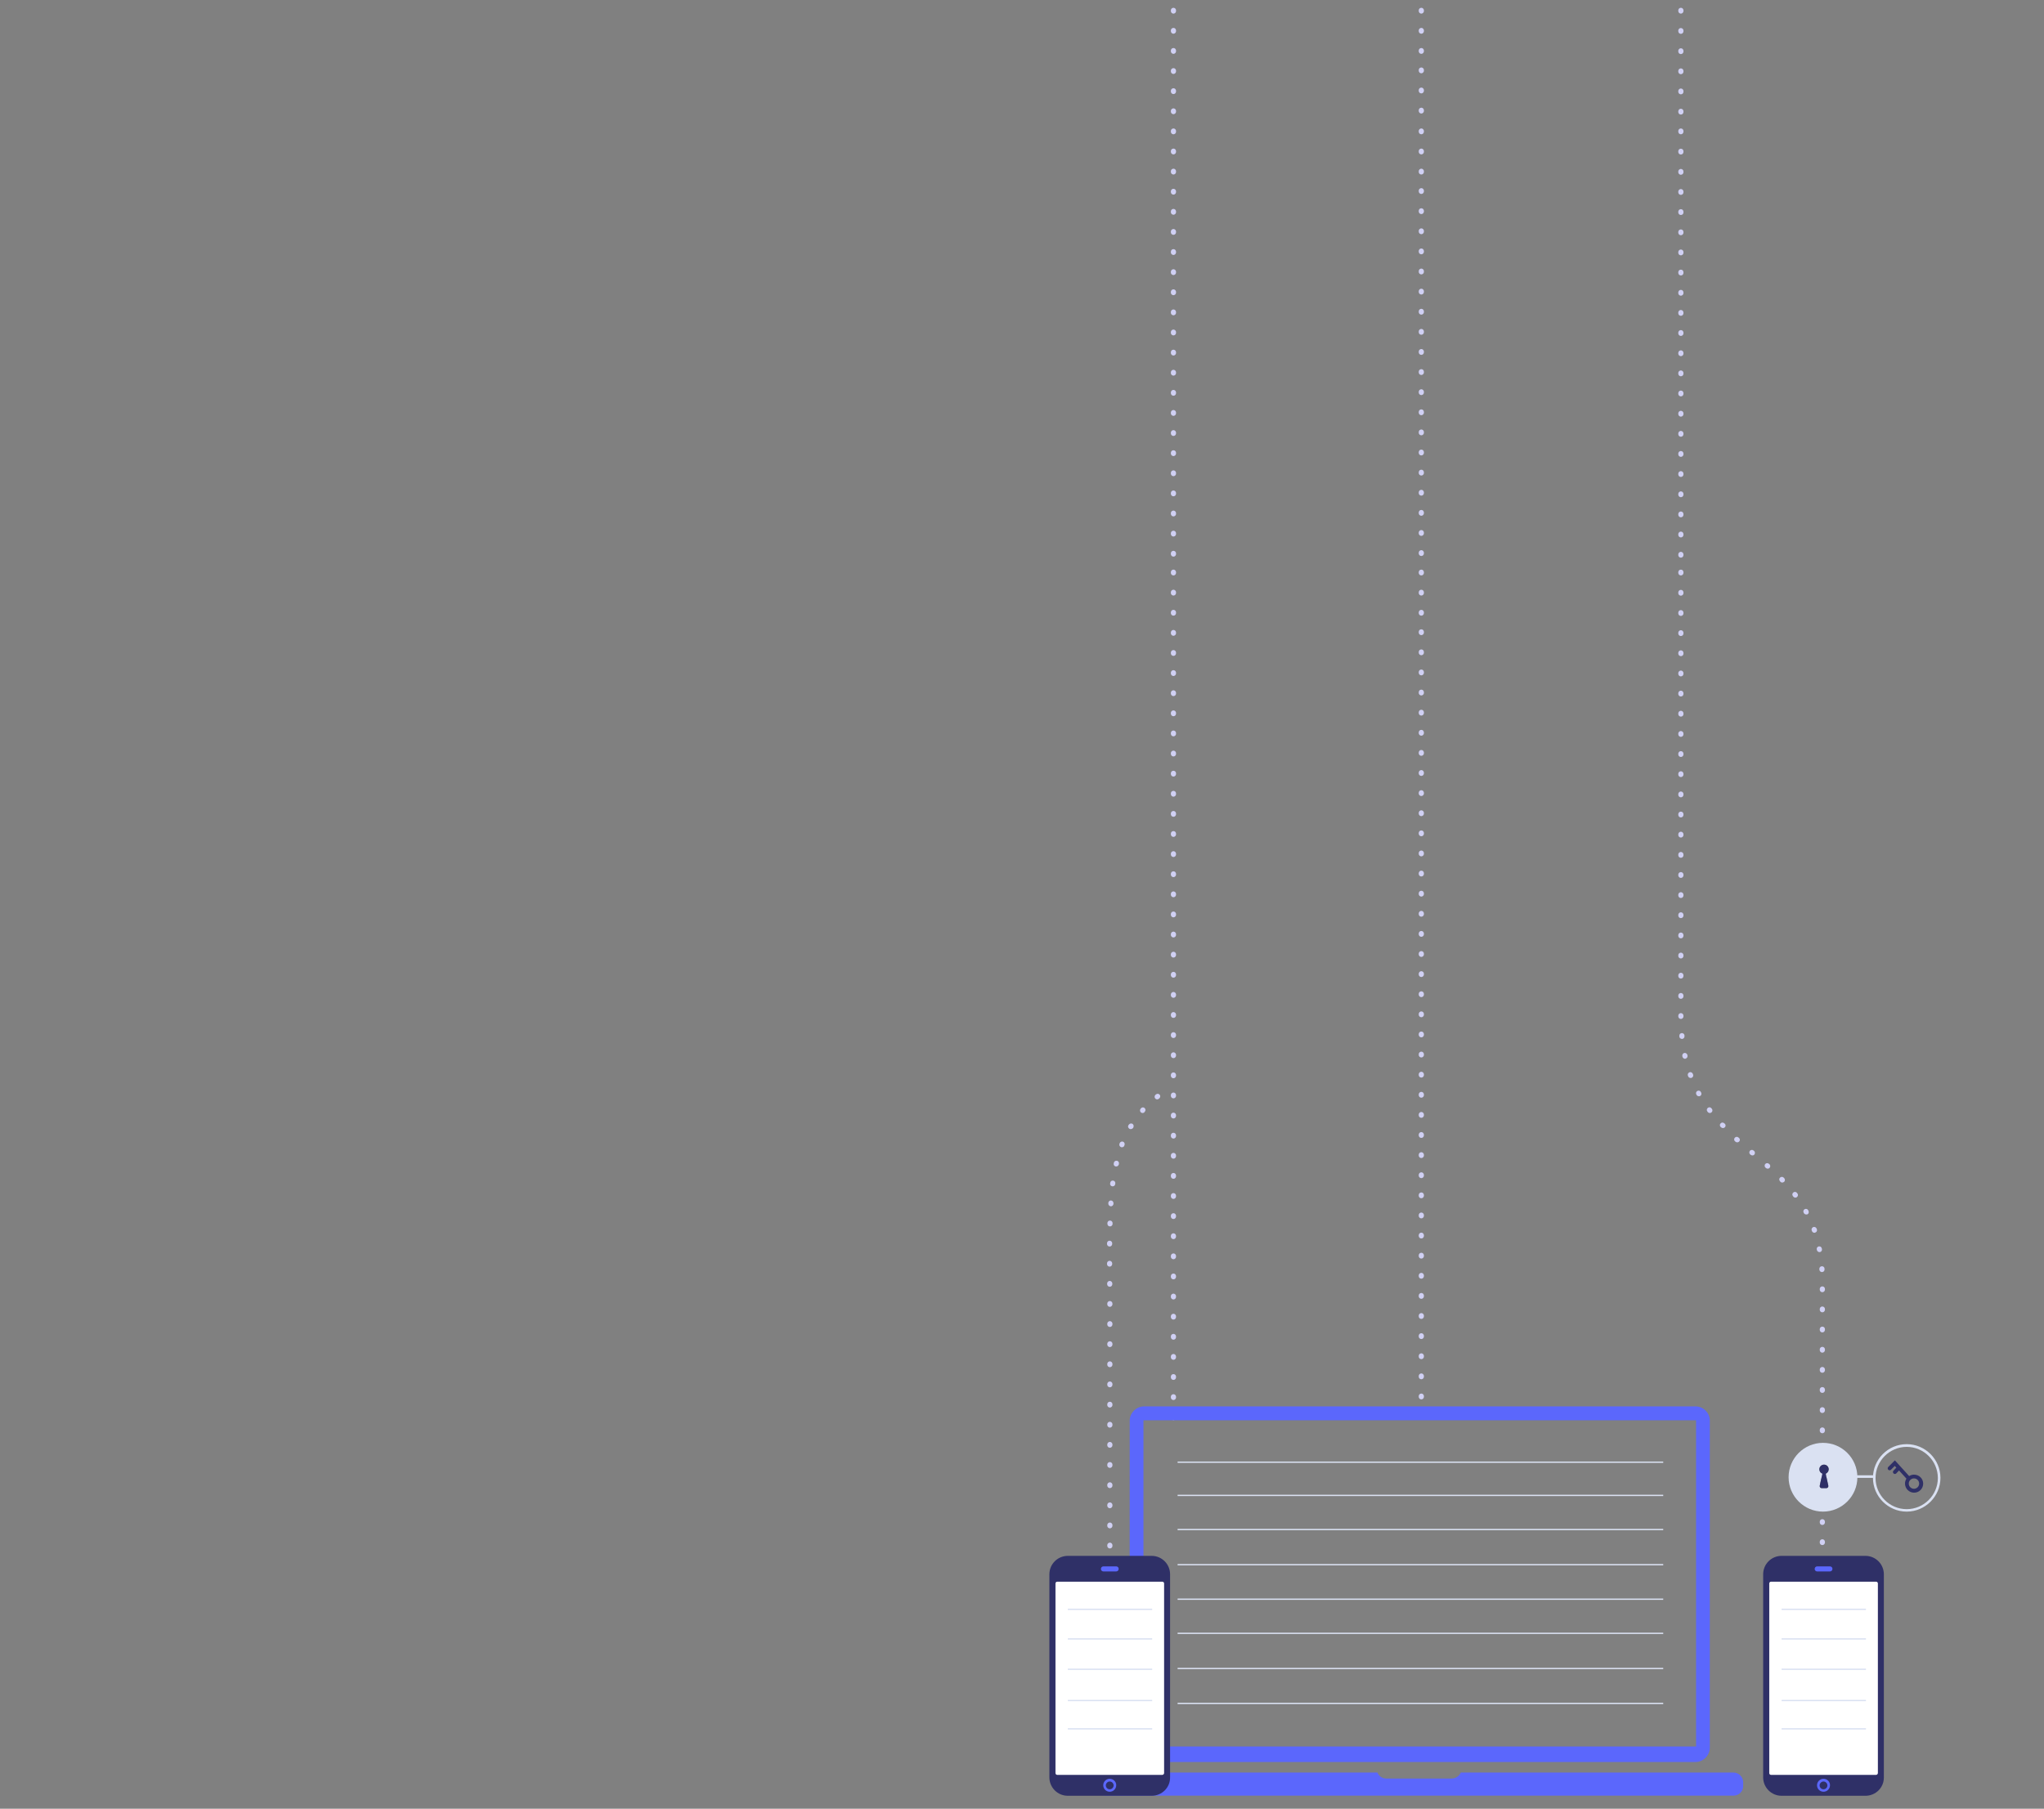 <?xml version="1.0" encoding="utf-8"?>
<!-- Generator: Adobe Illustrator 21.1.0, SVG Export Plug-In . SVG Version: 6.00 Build 0)  -->
<svg version="1.1" id="Layer_1" xmlns="http://www.w3.org/2000/svg" xmlns:xlink="http://www.w3.org/1999/xlink" x="0px" y="0px"
	 viewBox="0 0 1575 1394" style="enable-background:new 0 0 1575 1394;" xml:space="preserve">
<rect x="0" y="0" width="1575" height="1394" fill="#808080" stroke="none"/>
<style type="text/css">
	.st0{fill:#D0D0F4;}
	.st1{fill:#DAE1F2;}
	.st2{fill:#2F3067;}
	.st3{fill:none;}
	.st4{fill:#5B67FC;}
	.st5{fill:#FFFFFF;}
</style>
<g id="Layer_4">
	<path class="st0" d="M904.2,1094.5c-1.1,0-2-0.9-2-2v-0.5c0-1.1,0.9-2,2-2s2,0.9,2,2v0.5C906.2,1093.6,905.3,1094.5,904.2,1094.5z
		 M904.2,1079c-1.1,0-2-0.9-2-2v-0.5c0-1.1,0.9-2,2-2s2,0.9,2,2v0.5C906.2,1078.1,905.3,1079,904.2,1079z M904.2,1063.5
		c-1.1,0-2-0.9-2-2v-0.5c0-1.1,0.9-2,2-2s2,0.9,2,2v0.5C906.2,1062.6,905.3,1063.5,904.2,1063.5z M904.2,1048c-1.1,0-2-0.9-2-2v-0.5
		c0-1.1,0.9-2,2-2s2,0.9,2,2v0.5C906.2,1047.1,905.3,1048,904.2,1048z M904.2,1032.5c-1.1,0-2-0.9-2-2v-0.5c0-1.1,0.9-2,2-2
		s2,0.9,2,2v0.5C906.2,1031.6,905.3,1032.5,904.2,1032.5z M904.2,1017c-1.1,0-2-0.9-2-2v-0.5c0-1.1,0.9-2,2-2s2,0.9,2,2v0.5
		C906.2,1016.1,905.3,1017,904.2,1017z M904.2,1001.5c-1.1,0-2-0.9-2-2V999c0-1.1,0.9-2,2-2s2,0.9,2,2v0.5
		C906.2,1000.6,905.3,1001.5,904.2,1001.5z M904.2,986c-1.1,0-2-0.9-2-2v-0.5c0-1.1,0.9-2,2-2s2,0.9,2,2v0.5
		C906.2,985.1,905.3,986,904.2,986z M904.2,970.5c-1.1,0-2-0.9-2-2V968c0-1.1,0.9-2,2-2s2,0.9,2,2v0.5
		C906.2,969.6,905.3,970.5,904.2,970.5z M904.2,955c-1.1,0-2-0.9-2-2v-0.5c0-1.1,0.9-2,2-2s2,0.9,2,2v0.5
		C906.2,954.1,905.3,955,904.2,955z M904.2,939.5c-1.1,0-2-0.9-2-2V937c0-1.1,0.9-2,2-2s2,0.9,2,2v0.5
		C906.2,938.6,905.3,939.5,904.2,939.5z M904.2,924c-1.1,0-2-0.9-2-2v-0.5c0-1.1,0.9-2,2-2s2,0.9,2,2v0.5
		C906.2,923.1,905.3,924,904.2,924z M904.2,908.5c-1.1,0-2-0.9-2-2V906c0-1.1,0.9-2,2-2s2,0.9,2,2v0.5
		C906.2,907.6,905.3,908.5,904.2,908.5z M904.2,893c-1.1,0-2-0.9-2-2v-0.5c0-1.1,0.9-2,2-2s2,0.9,2,2v0.5
		C906.2,892.1,905.3,893,904.2,893z M904.2,877.5c-1.1,0-2-0.9-2-2V875c0-1.1,0.9-2,2-2s2,0.9,2,2v0.5
		C906.2,876.6,905.3,877.5,904.2,877.5z M904.2,862c-1.1,0-2-0.9-2-2v-0.5c0-1.1,0.9-2,2-2s2,0.9,2,2v0.5
		C906.2,861.1,905.3,862,904.2,862z M904.2,846.5c-1.1,0-2-0.9-2-2V844c0-1.1,0.9-2,2-2s2,0.9,2,2v0.5
		C906.2,845.6,905.3,846.5,904.2,846.5z M904.2,831c-1.1,0-2-0.9-2-2v-0.5c0-1.1,0.9-2,2-2s2,0.9,2,2v0.5
		C906.2,830.1,905.3,831,904.2,831z M904.2,815.5c-1.1,0-2-0.9-2-2V813c0-1.1,0.9-2,2-2s2,0.9,2,2v0.5
		C906.2,814.6,905.3,815.5,904.2,815.5z M904.2,800c-1.1,0-2-0.9-2-2v-0.5c0-1.1,0.9-2,2-2s2,0.9,2,2v0.5
		C906.2,799.1,905.3,800,904.2,800z M904.2,784.5c-1.1,0-2-0.9-2-2V782c0-1.1,0.9-2,2-2s2,0.9,2,2v0.5
		C906.2,783.6,905.3,784.5,904.2,784.5z M904.2,769c-1.1,0-2-0.9-2-2v-0.5c0-1.1,0.9-2,2-2s2,0.9,2,2v0.5
		C906.2,768.1,905.3,769,904.2,769z M904.2,753.5c-1.1,0-2-0.9-2-2V751c0-1.1,0.9-2,2-2s2,0.9,2,2v0.5
		C906.2,752.6,905.3,753.5,904.2,753.5z M904.2,738c-1.1,0-2-0.9-2-2v-0.5c0-1.1,0.9-2,2-2s2,0.9,2,2v0.5
		C906.2,737.1,905.3,738,904.2,738z M904.2,722.5c-1.1,0-2-0.9-2-2V720c0-1.1,0.9-2,2-2s2,0.9,2,2v0.5
		C906.2,721.6,905.3,722.5,904.2,722.5z M904.2,707c-1.1,0-2-0.9-2-2v-0.5c0-1.1,0.9-2,2-2s2,0.9,2,2v0.5
		C906.2,706.1,905.3,707,904.2,707z M904.2,691.5c-1.1,0-2-0.9-2-2V689c0-1.1,0.9-2,2-2s2,0.9,2,2v0.5
		C906.2,690.6,905.3,691.5,904.2,691.5z M904.2,676c-1.1,0-2-0.9-2-2v-0.5c0-1.1,0.9-2,2-2s2,0.9,2,2v0.5
		C906.2,675.1,905.3,676,904.2,676z M904.2,660.5c-1.1,0-2-0.9-2-2V658c0-1.1,0.9-2,2-2s2,0.9,2,2v0.5
		C906.2,659.6,905.3,660.5,904.2,660.5z M904.2,645c-1.1,0-2-0.9-2-2v-0.5c0-1.1,0.9-2,2-2s2,0.9,2,2v0.5
		C906.2,644.1,905.3,645,904.2,645z M904.2,629.5c-1.1,0-2-0.9-2-2V627c0-1.1,0.9-2,2-2s2,0.9,2,2v0.5
		C906.2,628.6,905.3,629.5,904.2,629.5z M904.2,614c-1.1,0-2-0.9-2-2v-0.5c0-1.1,0.9-2,2-2s2,0.9,2,2v0.5
		C906.2,613.1,905.3,614,904.2,614z M904.2,598.5c-1.1,0-2-0.9-2-2V596c0-1.1,0.9-2,2-2s2,0.9,2,2v0.5
		C906.2,597.6,905.3,598.5,904.2,598.5z M904.2,583c-1.1,0-2-0.9-2-2v-0.5c0-1.1,0.9-2,2-2s2,0.9,2,2v0.5
		C906.2,582.1,905.3,583,904.2,583z M904.2,567.5c-1.1,0-2-0.9-2-2V565c0-1.1,0.9-2,2-2s2,0.9,2,2v0.5
		C906.2,566.6,905.3,567.5,904.2,567.5z M904.2,552c-1.1,0-2-0.9-2-2v-0.5c0-1.1,0.9-2,2-2s2,0.9,2,2v0.5
		C906.2,551.1,905.3,552,904.2,552z M904.2,536.5c-1.1,0-2-0.9-2-2V534c0-1.1,0.9-2,2-2s2,0.9,2,2v0.5
		C906.2,535.6,905.3,536.5,904.2,536.5z M904.2,521c-1.1,0-2-0.9-2-2v-0.5c0-1.1,0.9-2,2-2s2,0.9,2,2v0.5
		C906.2,520.1,905.3,521,904.2,521z M904.2,505.5c-1.1,0-2-0.9-2-2V503c0-1.1,0.9-2,2-2s2,0.9,2,2v0.5
		C906.2,504.6,905.3,505.5,904.2,505.5z M904.2,490c-1.1,0-2-0.9-2-2v-0.5c0-1.1,0.9-2,2-2s2,0.9,2,2v0.5
		C906.2,489.1,905.3,490,904.2,490z M904.2,474.5c-1.1,0-2-0.9-2-2V472c0-1.1,0.9-2,2-2s2,0.9,2,2v0.5
		C906.2,473.6,905.3,474.5,904.2,474.5z M904.2,459c-1.1,0-2-0.9-2-2v-0.5c0-1.1,0.9-2,2-2s2,0.9,2,2v0.5
		C906.2,458.1,905.3,459,904.2,459z M904.2,443.5c-1.1,0-2-0.9-2-2V441c0-1.1,0.9-2,2-2s2,0.9,2,2v0.5
		C906.2,442.6,905.3,443.5,904.2,443.5z"/>
	<path class="st0" d="M855.2,1209c-1.1,0-2-0.9-2-2v-0.5c0-1.1,0.9-2,2-2s2,0.9,2,2v0.5C857.2,1208.1,856.3,1209,855.2,1209z
		 M855.2,1193.4c-1.1,0-2-0.9-2-2v-0.5c0-1.1,0.9-2,2-2s2,0.9,2,2v0.5C857.2,1192.6,856.3,1193.4,855.2,1193.4z M855.2,1177.9
		c-1.1,0-2-0.9-2-2v-0.5c0-1.1,0.9-2,2-2s2,0.9,2,2v0.5C857.2,1177,856.3,1177.9,855.2,1177.9z M855.2,1162.4c-1.1,0-2-0.9-2-2v-0.5
		c0-1.1,0.9-2,2-2s2,0.9,2,2v0.5C857.2,1161.5,856.3,1162.4,855.2,1162.4z M855.2,1146.9c-1.1,0-2-0.9-2-2v-0.5c0-1.1,0.9-2,2-2
		s2,0.9,2,2v0.5C857.2,1146,856.3,1146.9,855.2,1146.9z M855.2,1131.3c-1.1,0-2-0.9-2-2v-0.5c0-1.1,0.9-2,2-2s2,0.9,2,2v0.5
		C857.2,1130.4,856.3,1131.3,855.2,1131.3z M855.2,1115.8c-1.1,0-2-0.9-2-2v-0.5c0-1.1,0.9-2,2-2s2,0.9,2,2v0.5
		C857.2,1114.9,856.3,1115.8,855.2,1115.8z M855.2,1100.3c-1.1,0-2-0.9-2-2v-0.5c0-1.1,0.9-2,2-2s2,0.9,2,2v0.5
		C857.2,1099.4,856.3,1100.3,855.2,1100.3z M855.2,1084.8c-1.1,0-2-0.9-2-2v-0.5c0-1.1,0.9-2,2-2s2,0.9,2,2v0.5
		C857.2,1083.9,856.3,1084.8,855.2,1084.8z M855.2,1069.2c-1.1,0-2-0.9-2-2v-0.5c0-1.1,0.9-2,2-2s2,0.9,2,2v0.5
		C857.2,1068.3,856.3,1069.2,855.2,1069.2z M855.2,1053.7c-1.1,0-2-0.9-2-2v-0.5c0-1.1,0.9-2,2-2s2,0.9,2,2v0.5
		C857.2,1052.8,856.3,1053.7,855.2,1053.7z M855.2,1038.2c-1.1,0-2-0.9-2-2v-0.5c0-1.1,0.9-2,2-2s2,0.9,2,2v0.5
		C857.2,1037.3,856.3,1038.2,855.2,1038.2z M855.2,1022.7c-1.1,0-2-0.9-2-2v-0.5c0-1.1,0.9-2,2-2s2,0.9,2,2v0.5
		C857.2,1021.8,856.3,1022.7,855.2,1022.7z M855.2,1007.2c-1.1,0-2-0.9-2-2v-0.5c0-1.1,0.9-2,2-2l0,0c1.1,0,2,0.9,2,2v0.5
		C857.2,1006.2,856.3,1007.2,855.2,1007.2L855.2,1007.2z M855.1,991.7c-1.1,0-2-0.9-2-2v-0.5c0-1.1,0.9-2,2-2l0,0c1.1,0,2,0.9,2,2
		v0.5C857.1,990.8,856.2,991.7,855.1,991.7L855.1,991.7z M855,976.2c-1.1,0-2-0.9-2-2v-0.5c0-1.1,0.9-2,2-2l0,0c1.1,0,2,0.9,2,2v0.5
		C857,975.3,856.1,976.2,855,976.2L855,976.2z M855,960.7L855,960.7c-1.1,0-2-0.9-2-2v-0.5c0-1.1,0.9-2,2-2l0,0c1.1,0,2,0.9,2,2v0.5
		C857,959.8,856.1,960.7,855,960.7z M855.3,945.2L855.3,945.2c-1.2,0-2-0.9-2-2.1v-0.5c0-1.1,1-2,2.1-1.9c1.1,0,2,1,1.9,2.1v0.5
		C857.3,944.3,856.4,945.2,855.3,945.2z M856,929.7L856,929.7c-1.2-0.1-2-1-2-2.1v-0.5c0.1-1.1,1-2,2.1-1.9s1.9,1,1.9,2.1v0.5
		C857.9,928.9,857,929.7,856,929.7z M857.4,914.3c-0.1,0-0.2,0-0.3,0c-1.1-0.1-1.9-1.1-1.7-2.2l0.1-0.5c0.1-1.1,1.1-1.9,2.2-1.7
		c1.1,0.1,1.9,1.1,1.7,2.2l-0.1,0.5C859.3,913.5,858.4,914.3,857.4,914.3z M860.1,899c-0.1,0-0.3,0-0.4,0c-1.1-0.2-1.8-1.3-1.5-2.4
		l0.1-0.5c0.2-1.1,1.3-1.7,2.4-1.5c1.1,0.2,1.7,1.3,1.5,2.4l-0.1,0.5C861.8,898.4,861,899,860.1,899z M864.5,884.2
		c-0.2,0-0.5,0-0.7-0.1c-1-0.4-1.6-1.5-1.2-2.6l0.2-0.5c0.4-1,1.6-1.5,2.6-1.1s1.5,1.6,1.1,2.6l-0.2,0.5
		C866.1,883.7,865.3,884.2,864.5,884.2z M871.2,870.2c-0.4,0-0.7-0.1-1-0.3c-0.9-0.6-1.3-1.8-0.7-2.7l0.3-0.4
		c0.6-0.9,1.8-1.2,2.8-0.7c0.9,0.6,1.2,1.8,0.7,2.8l-0.2,0.4C872.6,869.9,871.9,870.2,871.2,870.2z M880.4,857.8
		c-0.5,0-1-0.2-1.3-0.5c-0.8-0.7-0.9-2-0.2-2.8l0.3-0.4c0.7-0.8,2-0.9,2.8-0.1c0.8,0.7,0.9,2,0.1,2.8l-0.3,0.4
		C881.5,857.6,881,857.8,880.4,857.8z M891.7,847.3c-0.6,0-1.2-0.3-1.6-0.8c-0.7-0.9-0.5-2.1,0.3-2.8l0.4-0.3
		c0.9-0.7,2.1-0.5,2.8,0.3c0.7,0.9,0.5,2.1-0.3,2.8l-0.4,0.3C892.6,847.1,892.1,847.3,891.7,847.3z"/>
	<path class="st0" d="M1404.2,1190.8c-1.1,0-2-0.9-2-2v-0.5c0-1.1,0.9-2,2-2s2,0.9,2,2v0.5
		C1406.2,1189.9,1405.3,1190.8,1404.2,1190.8z M1404.2,1175.3c-1.1,0-2-0.9-2-2v-0.5c0-1.1,0.9-2,2-2s2,0.9,2,2v0.5
		C1406.2,1174.4,1405.3,1175.3,1404.2,1175.3z M1404.2,1155.1c-1.1,0-2-0.9-2-2v-0.5c0-1.1,0.9-2,2-2s2,0.9,2,2v0.5
		C1406.2,1154.3,1405.3,1155.1,1404.2,1155.1z M1404.2,1139.6c-1.1,0-2-0.9-2-2v-0.5c0-1.1,0.9-2,2-2s2,0.9,2,2v0.5
		C1406.2,1138.7,1405.3,1139.6,1404.2,1139.6z M1404.2,1124.1c-1.1,0-2-0.9-2-2v-0.5c0-1.1,0.9-2,2-2s2,0.9,2,2v0.5
		C1406.2,1123.2,1405.3,1124.1,1404.2,1124.1z M1404.2,1104.6c-1.1,0-2-0.9-2-2v-0.5c0-1.1,0.9-2,2-2s2,0.9,2,2v0.5
		C1406.2,1103.7,1405.3,1104.6,1404.2,1104.6z M1404.2,1089c-1.1,0-2-0.9-2-2v-0.5c0-1.1,0.9-2,2-2s2,0.9,2,2v0.5
		C1406.2,1088.1,1405.3,1089,1404.2,1089z M1404.2,1073.5c-1.1,0-2-0.9-2-2v-0.5c0-1.1,0.9-2,2-2s2,0.9,2,2v0.5
		C1406.2,1072.6,1405.3,1073.5,1404.2,1073.5z M1404.2,1058c-1.1,0-2-0.9-2-2v-0.5c0-1.1,0.9-2,2-2s2,0.9,2,2v0.5
		C1406.2,1057.1,1405.3,1058,1404.2,1058z M1404.2,1042.5c-1.1,0-2-0.9-2-2v-0.5c0-1.1,0.9-2,2-2s2,0.9,2,2v0.5
		C1406.2,1041.6,1405.3,1042.5,1404.2,1042.5z M1404.2,1026.9c-1.1,0-2-0.9-2-2v-0.5c0-1.1,0.9-2,2-2s2,0.9,2,2v0.5
		C1406.2,1026,1405.3,1026.9,1404.2,1026.9z M1404.2,1011.4c-1.1,0-2-0.9-2-2v-0.5c0-1.1,0.9-2,2-2s2,0.9,2,2v0.5
		C1406.2,1010.5,1405.3,1011.4,1404.2,1011.4z M1404.2,995.9c-1.1,0-2-0.9-2-2v-0.5c0-1.1,0.9-2,2-2s2,0.9,2,2v0.5
		C1406.2,995,1405.3,995.9,1404.2,995.9z M1403.9,980.4c-1,0-1.9-0.8-2-1.9V978c-0.1-1.1,0.8-2.1,1.9-2.1c1.1-0.1,2.1,0.8,2.1,1.9
		v0.5C1406,979.4,1405.1,980.4,1403.9,980.4C1404,980.4,1403.9,980.4,1403.9,980.4z M1402,965c-0.9,0-1.8-0.7-2-1.6l-0.1-0.5
		c-0.2-1.1,0.5-2.1,1.6-2.3s2.1,0.5,2.3,1.6l0.1,0.5c0.2,1.1-0.5,2.1-1.6,2.3C1402.3,965,1402.1,965,1402,965z M1398.1,950.1
		c-0.8,0-1.6-0.5-1.9-1.3l-0.2-0.5c-0.4-1,0.2-2.2,1.2-2.6c1-0.4,2.2,0.2,2.6,1.2l0.2,0.5c0.4,1-0.2,2.2-1.2,2.5
		C1398.5,950.1,1398.3,950.1,1398.1,950.1z M1391.8,936c-0.7,0-1.4-0.4-1.8-1l-0.2-0.4c-0.5-1-0.2-2.2,0.8-2.7s2.2-0.2,2.7,0.8
		l0.2,0.5c0.5,1,0.2,2.2-0.8,2.7C1392.5,935.9,1392.2,936,1391.8,936z M1383.4,923c-0.6,0-1.2-0.3-1.6-0.8l-0.3-0.4
		c-0.7-0.9-0.5-2.1,0.4-2.8s2.1-0.5,2.8,0.4l0.3,0.4c0.7,0.9,0.5,2.1-0.4,2.8C1384.3,922.9,1383.9,923,1383.4,923z M1373.3,911.4
		c-0.5,0-1-0.2-1.4-0.6l-0.3-0.4c-0.8-0.8-0.8-2.1,0-2.8c0.8-0.8,2.1-0.8,2.8,0l0.4,0.4c0.8,0.8,0.7,2.1,0,2.8
		C1374.3,911.2,1373.8,911.4,1373.3,911.4z M1362.1,900.7c-0.5,0-1-0.2-1.3-0.5l-0.4-0.3c-0.8-0.7-0.9-2-0.2-2.8
		c0.7-0.8,2-0.9,2.8-0.2l0.4,0.3c0.8,0.7,0.9,2,0.2,2.8C1363.2,900.5,1362.6,900.7,1362.1,900.7z M1350.3,890.5
		c-0.5,0-0.9-0.2-1.3-0.5l-0.4-0.3c-0.8-0.7-0.9-2-0.2-2.8c0.7-0.8,2-0.9,2.8-0.2l0.4,0.3c0.8,0.7,0.9,2,0.2,2.8
		C1351.5,890.3,1350.9,890.5,1350.3,890.5z M1338.6,880.4c-0.5,0-1-0.2-1.3-0.5l-0.4-0.3c-0.8-0.7-0.9-2-0.1-2.8
		c0.7-0.8,2-0.9,2.8-0.1l0.4,0.3c0.8,0.7,0.9,2,0.1,2.8C1339.7,880.2,1339.2,880.4,1338.6,880.4z M1317.5,857.8
		c-0.6,0-1.2-0.3-1.6-0.8l-0.3-0.4c-0.7-0.9-0.5-2.1,0.4-2.8s2.1-0.5,2.8,0.4l0.3,0.4c0.7,0.9,0.5,2.1-0.4,2.8
		C1318.3,857.7,1317.9,857.8,1317.5,857.8z M1309.1,844.9c-0.7,0-1.4-0.4-1.8-1l-0.2-0.4c-0.5-1-0.2-2.2,0.8-2.7s2.2-0.2,2.7,0.8
		l0.2,0.4c0.5,1,0.2,2.2-0.8,2.7C1309.7,844.8,1309.4,844.9,1309.1,844.9z M1302.7,830.8c-0.8,0-1.6-0.5-1.9-1.3l-0.2-0.5
		c-0.4-1,0.2-2.2,1.2-2.6c1-0.4,2.2,0.2,2.6,1.2l0.2,0.5c0.4,1-0.1,2.2-1.2,2.6C1303.2,830.8,1302.9,830.8,1302.7,830.8z
		 M1298.4,816c-0.9,0-1.7-0.6-2-1.6l-0.1-0.5c-0.2-1.1,0.5-2.1,1.5-2.4c1.1-0.2,2.1,0.5,2.4,1.5l0.1,0.5c0.2,1.1-0.4,2.1-1.5,2.4
		C1298.7,816,1298.5,816,1298.4,816z M1296,800.7c-1,0-1.9-0.8-2-1.8v-0.5c-0.1-1.1,0.7-2.1,1.8-2.2c1.1-0.1,2.1,0.7,2.2,1.8v0.5
		c0.1,1.1-0.7,2.1-1.8,2.2C1296.1,800.7,1296.1,800.7,1296,800.7z M1295.2,785.3c-1.1,0-2-0.9-2-2v-0.5c0-1.1,0.9-2,2-2l0,0
		c1.1,0,2,0.9,2,2v0.5C1297.2,784.4,1296.3,785.3,1295.2,785.3L1295.2,785.3z M1295.2,769.8c-1.1,0-2-0.9-2-2v-0.5c0-1.1,0.9-2,2-2
		s2,0.9,2,2v0.5C1297.2,768.9,1296.3,769.8,1295.2,769.8z M1295.2,754.2c-1.1,0-2-0.9-2-2v-0.5c0-1.1,0.9-2,2-2s2,0.9,2,2v0.5
		C1297.2,753.3,1296.3,754.2,1295.2,754.2z M1295.2,738.7c-1.1,0-2-0.9-2-2v-0.5c0-1.1,0.9-2,2-2s2,0.9,2,2v0.5
		C1297.2,737.8,1296.3,738.7,1295.2,738.7z M1295.2,723.2c-1.1,0-2-0.9-2-2v-0.5c0-1.1,0.9-2,2-2s2,0.9,2,2v0.5
		C1297.2,722.3,1296.3,723.2,1295.2,723.2z M1295.2,707.6c-1.1,0-2-0.9-2-2v-0.5c0-1.1,0.9-2,2-2s2,0.9,2,2v0.5
		C1297.2,706.7,1296.3,707.6,1295.2,707.6z M1295.2,692.1c-1.1,0-2-0.9-2-2v-0.5c0-1.1,0.9-2,2-2s2,0.9,2,2v0.5
		C1297.2,691.2,1296.3,692.1,1295.2,692.1z M1295.2,676.6c-1.1,0-2-0.9-2-2v-0.5c0-1.1,0.9-2,2-2s2,0.9,2,2v0.5
		C1297.2,675.7,1296.3,676.6,1295.2,676.6z M1295.2,661.1c-1.1,0-2-0.9-2-2v-0.5c0-1.1,0.9-2,2-2s2,0.9,2,2v0.5
		C1297.2,660.2,1296.3,661.1,1295.2,661.1z M1295.2,645.5c-1.1,0-2-0.9-2-2V643c0-1.1,0.9-2,2-2s2,0.9,2,2v0.5
		C1297.2,644.6,1296.3,645.5,1295.2,645.5z M1295.2,630c-1.1,0-2-0.9-2-2v-0.5c0-1.1,0.9-2,2-2s2,0.9,2,2v0.5
		C1297.2,629.1,1296.3,630,1295.2,630z M1295.2,614.5c-1.1,0-2-0.9-2-2V612c0-1.1,0.9-2,2-2s2,0.9,2,2v0.5
		C1297.2,613.6,1296.3,614.5,1295.2,614.5z M1295.2,598.9c-1.1,0-2-0.9-2-2v-0.5c0-1.1,0.9-2,2-2s2,0.9,2,2v0.5
		C1297.2,598,1296.3,598.9,1295.2,598.9z M1295.2,583.4c-1.1,0-2-0.9-2-2v-0.5c0-1.1,0.9-2,2-2s2,0.9,2,2v0.5
		C1297.2,582.5,1296.3,583.4,1295.2,583.4z M1295.2,567.9c-1.1,0-2-0.9-2-2v-0.5c0-1.1,0.9-2,2-2s2,0.9,2,2v0.5
		C1297.2,567,1296.3,567.9,1295.2,567.9z M1295.2,552.3c-1.1,0-2-0.9-2-2v-0.5c0-1.1,0.9-2,2-2s2,0.9,2,2v0.5
		C1297.2,551.5,1296.3,552.3,1295.2,552.3z M1295.2,536.8c-1.1,0-2-0.9-2-2v-0.5c0-1.1,0.9-2,2-2s2,0.9,2,2v0.5
		C1297.2,535.9,1296.3,536.8,1295.2,536.8z M1295.2,521.3c-1.1,0-2-0.9-2-2v-0.5c0-1.1,0.9-2,2-2s2,0.9,2,2v0.5
		C1297.2,520.4,1296.3,521.3,1295.2,521.3z M1295.2,505.7c-1.1,0-2-0.9-2-2v-0.5c0-1.1,0.9-2,2-2s2,0.9,2,2v0.5
		C1297.2,504.9,1296.3,505.7,1295.2,505.7z M1295.2,490.2c-1.1,0-2-0.9-2-2v-0.5c0-1.1,0.9-2,2-2s2,0.9,2,2v0.5
		C1297.2,489.3,1296.3,490.2,1295.2,490.2z M1295.2,474.7c-1.1,0-2-0.9-2-2v-0.5c0-1.1,0.9-2,2-2s2,0.9,2,2v0.5
		C1297.2,473.8,1296.3,474.7,1295.2,474.7z M1295.2,459.1c-1.1,0-2-0.9-2-2v-0.5c0-1.1,0.9-2,2-2s2,0.9,2,2v0.5
		C1297.2,458.2,1296.3,459.1,1295.2,459.1z M1295.2,443.5c-1.1,0-2-0.9-2-2V441c0-1.1,0.9-2,2-2s2,0.9,2,2v0.5
		C1297.2,442.6,1296.3,443.5,1295.2,443.5z"/>
	<path class="st0" d="M1095.2,1078.5c-1.1,0-2-0.9-2-2v-0.5c0-1.1,0.9-2,2-2s2,0.9,2,2v0.5
		C1097.2,1077.6,1096.3,1078.5,1095.2,1078.5z M1095.2,1063c-1.1,0-2-0.9-2-2v-0.5c0-1.1,0.9-2,2-2s2,0.9,2,2v0.5
		C1097.2,1062.1,1096.3,1063,1095.2,1063z M1095.2,1047.5c-1.1,0-2-0.9-2-2v-0.5c0-1.1,0.9-2,2-2s2,0.9,2,2v0.5
		C1097.2,1046.6,1096.3,1047.5,1095.2,1047.5z M1095.2,1032c-1.1,0-2-0.9-2-2v-0.5c0-1.1,0.9-2,2-2s2,0.9,2,2v0.5
		C1097.2,1031.1,1096.3,1032,1095.2,1032z M1095.2,1016.5c-1.1,0-2-0.9-2-2v-0.5c0-1.1,0.9-2,2-2s2,0.9,2,2v0.5
		C1097.2,1015.6,1096.3,1016.5,1095.2,1016.5z M1095.2,1001c-1.1,0-2-0.9-2-2v-0.5c0-1.1,0.9-2,2-2s2,0.9,2,2v0.5
		C1097.2,1000.1,1096.3,1001,1095.2,1001z M1095.2,985.5c-1.1,0-2-0.9-2-2V983c0-1.1,0.9-2,2-2s2,0.9,2,2v0.5
		C1097.2,984.6,1096.3,985.5,1095.2,985.5z M1095.2,970c-1.1,0-2-0.9-2-2v-0.5c0-1.1,0.9-2,2-2s2,0.9,2,2v0.5
		C1097.2,969.1,1096.3,970,1095.2,970z M1095.2,954.5c-1.1,0-2-0.9-2-2V952c0-1.1,0.9-2,2-2s2,0.9,2,2v0.5
		C1097.2,953.6,1096.3,954.5,1095.2,954.5z M1095.2,939c-1.1,0-2-0.9-2-2v-0.5c0-1.1,0.9-2,2-2s2,0.9,2,2v0.5
		C1097.2,938.1,1096.3,939,1095.2,939z M1095.2,923.5c-1.1,0-2-0.9-2-2V921c0-1.1,0.9-2,2-2s2,0.9,2,2v0.5
		C1097.2,922.6,1096.3,923.5,1095.2,923.5z M1095.2,908c-1.1,0-2-0.9-2-2v-0.5c0-1.1,0.9-2,2-2s2,0.9,2,2v0.5
		C1097.2,907.1,1096.3,908,1095.2,908z M1095.2,892.5c-1.1,0-2-0.9-2-2V890c0-1.1,0.9-2,2-2s2,0.9,2,2v0.5
		C1097.2,891.6,1096.3,892.5,1095.2,892.5z M1095.2,877c-1.1,0-2-0.9-2-2v-0.5c0-1.1,0.9-2,2-2s2,0.9,2,2v0.5
		C1097.2,876.1,1096.3,877,1095.2,877z M1095.2,861.5c-1.1,0-2-0.9-2-2V859c0-1.1,0.9-2,2-2s2,0.9,2,2v0.5
		C1097.2,860.6,1096.3,861.5,1095.2,861.5z M1095.2,846c-1.1,0-2-0.9-2-2v-0.5c0-1.1,0.9-2,2-2s2,0.9,2,2v0.5
		C1097.2,845.1,1096.3,846,1095.2,846z M1095.2,830.5c-1.1,0-2-0.9-2-2V828c0-1.1,0.9-2,2-2s2,0.9,2,2v0.5
		C1097.2,829.6,1096.3,830.5,1095.2,830.5z M1095.2,815c-1.1,0-2-0.9-2-2v-0.5c0-1.1,0.9-2,2-2s2,0.9,2,2v0.5
		C1097.2,814.1,1096.3,815,1095.2,815z M1095.2,799.5c-1.1,0-2-0.9-2-2V797c0-1.1,0.9-2,2-2s2,0.9,2,2v0.5
		C1097.2,798.6,1096.3,799.5,1095.2,799.5z M1095.2,784c-1.1,0-2-0.9-2-2v-0.5c0-1.1,0.9-2,2-2s2,0.9,2,2v0.5
		C1097.2,783.1,1096.3,784,1095.2,784z M1095.2,768.5c-1.1,0-2-0.9-2-2V766c0-1.1,0.9-2,2-2s2,0.9,2,2v0.5
		C1097.2,767.6,1096.3,768.5,1095.2,768.5z M1095.2,753c-1.1,0-2-0.9-2-2v-0.5c0-1.1,0.9-2,2-2s2,0.9,2,2v0.5
		C1097.2,752.1,1096.3,753,1095.2,753z M1095.2,737.5c-1.1,0-2-0.9-2-2V735c0-1.1,0.9-2,2-2s2,0.9,2,2v0.5
		C1097.2,736.6,1096.3,737.5,1095.2,737.5z M1095.2,722c-1.1,0-2-0.9-2-2v-0.5c0-1.1,0.9-2,2-2s2,0.9,2,2v0.5
		C1097.2,721.1,1096.3,722,1095.2,722z M1095.2,706.5c-1.1,0-2-0.9-2-2V704c0-1.1,0.9-2,2-2s2,0.9,2,2v0.5
		C1097.2,705.6,1096.3,706.5,1095.2,706.5z M1095.2,691c-1.1,0-2-0.9-2-2v-0.5c0-1.1,0.9-2,2-2s2,0.9,2,2v0.5
		C1097.2,690.1,1096.3,691,1095.2,691z M1095.2,675.5c-1.1,0-2-0.9-2-2V673c0-1.1,0.9-2,2-2s2,0.9,2,2v0.5
		C1097.2,674.6,1096.3,675.5,1095.2,675.5z M1095.2,660c-1.1,0-2-0.9-2-2v-0.5c0-1.1,0.9-2,2-2s2,0.9,2,2v0.5
		C1097.2,659.1,1096.3,660,1095.2,660z M1095.2,644.5c-1.1,0-2-0.9-2-2V642c0-1.1,0.9-2,2-2s2,0.9,2,2v0.5
		C1097.2,643.6,1096.3,644.5,1095.2,644.5z M1095.2,629c-1.1,0-2-0.9-2-2v-0.5c0-1.1,0.9-2,2-2s2,0.9,2,2v0.5
		C1097.2,628.1,1096.3,629,1095.2,629z M1095.2,613.5c-1.1,0-2-0.9-2-2V611c0-1.1,0.9-2,2-2s2,0.9,2,2v0.5
		C1097.2,612.6,1096.3,613.5,1095.2,613.5z M1095.2,598c-1.1,0-2-0.9-2-2v-0.5c0-1.1,0.9-2,2-2s2,0.9,2,2v0.5
		C1097.2,597.1,1096.3,598,1095.2,598z M1095.2,582.5c-1.1,0-2-0.9-2-2V580c0-1.1,0.9-2,2-2s2,0.9,2,2v0.5
		C1097.2,581.6,1096.3,582.5,1095.2,582.5z M1095.2,567c-1.1,0-2-0.9-2-2v-0.5c0-1.1,0.9-2,2-2s2,0.9,2,2v0.5
		C1097.2,566.1,1096.3,567,1095.2,567z M1095.2,551.5c-1.1,0-2-0.9-2-2V549c0-1.1,0.9-2,2-2s2,0.9,2,2v0.5
		C1097.2,550.6,1096.3,551.5,1095.2,551.5z M1095.2,536c-1.1,0-2-0.9-2-2v-0.5c0-1.1,0.9-2,2-2s2,0.9,2,2v0.5
		C1097.2,535.1,1096.3,536,1095.2,536z M1095.2,520.5c-1.1,0-2-0.9-2-2V518c0-1.1,0.9-2,2-2s2,0.9,2,2v0.5
		C1097.2,519.6,1096.3,520.5,1095.2,520.5z M1095.2,505c-1.1,0-2-0.9-2-2v-0.5c0-1.1,0.9-2,2-2s2,0.9,2,2v0.5
		C1097.2,504.1,1096.3,505,1095.2,505z M1095.2,489.5c-1.1,0-2-0.9-2-2V487c0-1.1,0.9-2,2-2s2,0.9,2,2v0.5
		C1097.2,488.6,1096.3,489.5,1095.2,489.5z M1095.2,474.5c-1.1,0-2-0.9-2-2V472c0-1.1,0.9-2,2-2s2,0.9,2,2v0.5
		C1097.2,473.6,1096.3,474.5,1095.2,474.5z M1095.2,459c-1.1,0-2-0.9-2-2v-0.5c0-1.1,0.9-2,2-2s2,0.9,2,2v0.5
		C1097.2,458.1,1096.3,459,1095.2,459z M1095.2,443.5c-1.1,0-2-0.9-2-2V441c0-1.1,0.9-2,2-2s2,0.9,2,2v0.5
		C1097.2,442.6,1096.3,443.5,1095.2,443.5z M904.2,429c-1.1,0-2-0.9-2-2v-0.5c0-1.1,0.9-2,2-2s2,0.9,2,2v0.5
		C906.2,428.1,905.3,429,904.2,429z M904.2,413.5c-1.1,0-2-0.9-2-2V411c0-1.1,0.9-2,2-2s2,0.9,2,2v0.5
		C906.2,412.6,905.3,413.5,904.2,413.5z M904.2,398c-1.1,0-2-0.9-2-2v-0.5c0-1.1,0.9-2,2-2s2,0.9,2,2v0.5
		C906.2,397.1,905.3,398,904.2,398z M904.2,382.5c-1.1,0-2-0.9-2-2V380c0-1.1,0.9-2,2-2s2,0.9,2,2v0.5
		C906.2,381.6,905.3,382.5,904.2,382.5z M904.2,367c-1.1,0-2-0.9-2-2v-0.5c0-1.1,0.9-2,2-2s2,0.9,2,2v0.5
		C906.2,366.1,905.3,367,904.2,367z M904.2,351.5c-1.1,0-2-0.9-2-2V349c0-1.1,0.9-2,2-2s2,0.9,2,2v0.5
		C906.2,350.6,905.3,351.5,904.2,351.5z M904.2,336c-1.1,0-2-0.9-2-2v-0.5c0-1.1,0.9-2,2-2s2,0.9,2,2v0.5
		C906.2,335.1,905.3,336,904.2,336z M904.2,320.5c-1.1,0-2-0.9-2-2V318c0-1.1,0.9-2,2-2s2,0.9,2,2v0.5
		C906.2,319.6,905.3,320.5,904.2,320.5z M904.2,305c-1.1,0-2-0.9-2-2v-0.5c0-1.1,0.9-2,2-2s2,0.9,2,2v0.5
		C906.2,304.1,905.3,305,904.2,305z M904.2,289.5c-1.1,0-2-0.9-2-2V287c0-1.1,0.9-2,2-2s2,0.9,2,2v0.5
		C906.2,288.6,905.3,289.5,904.2,289.5z M904.2,274c-1.1,0-2-0.9-2-2v-0.5c0-1.1,0.9-2,2-2s2,0.9,2,2v0.5
		C906.2,273.1,905.3,274,904.2,274z M904.2,258.5c-1.1,0-2-0.9-2-2V256c0-1.1,0.9-2,2-2s2,0.9,2,2v0.5
		C906.2,257.6,905.3,258.5,904.2,258.5z M904.2,243c-1.1,0-2-0.9-2-2v-0.5c0-1.1,0.9-2,2-2s2,0.9,2,2v0.5
		C906.2,242.1,905.3,243,904.2,243z M904.2,227.5c-1.1,0-2-0.9-2-2V225c0-1.1,0.9-2,2-2s2,0.9,2,2v0.5
		C906.2,226.6,905.3,227.5,904.2,227.5z M904.2,212c-1.1,0-2-0.9-2-2v-0.5c0-1.1,0.9-2,2-2s2,0.9,2,2v0.5
		C906.2,211.1,905.3,212,904.2,212z M904.2,196.5c-1.1,0-2-0.9-2-2V194c0-1.1,0.9-2,2-2s2,0.9,2,2v0.5
		C906.2,195.6,905.3,196.5,904.2,196.5z M904.2,181c-1.1,0-2-0.9-2-2v-0.5c0-1.1,0.9-2,2-2s2,0.9,2,2v0.5
		C906.2,180.1,905.3,181,904.2,181z M904.2,165.5c-1.1,0-2-0.9-2-2V163c0-1.1,0.9-2,2-2s2,0.9,2,2v0.5
		C906.2,164.6,905.3,165.5,904.2,165.5z M904.2,150c-1.1,0-2-0.9-2-2v-0.5c0-1.1,0.9-2,2-2s2,0.9,2,2v0.5
		C906.2,149.1,905.3,150,904.2,150z M904.2,134.5c-1.1,0-2-0.9-2-2V132c0-1.1,0.9-2,2-2s2,0.9,2,2v0.5
		C906.2,133.6,905.3,134.5,904.2,134.5z M904.2,119c-1.1,0-2-0.9-2-2v-0.5c0-1.1,0.9-2,2-2s2,0.9,2,2v0.5
		C906.2,118.1,905.3,119,904.2,119z M904.2,103.5c-1.1,0-2-0.9-2-2V101c0-1.1,0.9-2,2-2s2,0.9,2,2v0.5
		C906.2,102.6,905.3,103.5,904.2,103.5z M1295.2,429.8c-1.1,0-2-0.9-2-2v-0.5c0-1.1,0.9-2,2-2s2,0.9,2,2v0.5
		C1297.2,428.9,1296.3,429.8,1295.2,429.8z M1295.2,414.2c-1.1,0-2-0.9-2-2v-0.5c0-1.1,0.9-2,2-2s2,0.9,2,2v0.5
		C1297.2,413.3,1296.3,414.2,1295.2,414.2z M1295.2,398.7c-1.1,0-2-0.9-2-2v-0.5c0-1.1,0.9-2,2-2s2,0.9,2,2v0.5
		C1297.2,397.8,1296.3,398.7,1295.2,398.7z M1295.2,383.2c-1.1,0-2-0.9-2-2v-0.5c0-1.1,0.9-2,2-2s2,0.9,2,2v0.5
		C1297.2,382.3,1296.3,383.2,1295.2,383.2z M1295.2,367.6c-1.1,0-2-0.9-2-2v-0.5c0-1.1,0.9-2,2-2s2,0.9,2,2v0.5
		C1297.2,366.7,1296.3,367.6,1295.2,367.6z M1295.2,352.1c-1.1,0-2-0.9-2-2v-0.5c0-1.1,0.9-2,2-2s2,0.9,2,2v0.5
		C1297.2,351.2,1296.3,352.1,1295.2,352.1z M1295.2,336.6c-1.1,0-2-0.9-2-2v-0.5c0-1.1,0.9-2,2-2s2,0.9,2,2v0.5
		C1297.2,335.7,1296.3,336.6,1295.2,336.6z M1295.2,321.1c-1.1,0-2-0.9-2-2v-0.5c0-1.1,0.9-2,2-2s2,0.9,2,2v0.5
		C1297.2,320.2,1296.3,321.1,1295.2,321.1z M1295.2,305.5c-1.1,0-2-0.9-2-2V303c0-1.1,0.9-2,2-2s2,0.9,2,2v0.5
		C1297.2,304.6,1296.3,305.5,1295.2,305.5z M1295.2,290c-1.1,0-2-0.9-2-2v-0.5c0-1.1,0.9-2,2-2s2,0.9,2,2v0.5
		C1297.2,289.1,1296.3,290,1295.2,290z M1295.2,274.5c-1.1,0-2-0.9-2-2V272c0-1.1,0.9-2,2-2s2,0.9,2,2v0.5
		C1297.2,273.6,1296.3,274.5,1295.2,274.5z M1295.2,258.9c-1.1,0-2-0.9-2-2v-0.5c0-1.1,0.9-2,2-2s2,0.9,2,2v0.5
		C1297.2,258,1296.3,258.9,1295.2,258.9z M1295.2,243.4c-1.1,0-2-0.9-2-2v-0.5c0-1.1,0.9-2,2-2s2,0.9,2,2v0.5
		C1297.2,242.5,1296.3,243.4,1295.2,243.4z M1295.2,227.9c-1.1,0-2-0.9-2-2v-0.5c0-1.1,0.9-2,2-2s2,0.9,2,2v0.5
		C1297.2,227,1296.3,227.9,1295.2,227.9z M1295.2,212.3c-1.1,0-2-0.9-2-2v-0.5c0-1.1,0.9-2,2-2s2,0.9,2,2v0.5
		C1297.2,211.5,1296.3,212.3,1295.2,212.3z M1295.2,196.8c-1.1,0-2-0.9-2-2v-0.5c0-1.1,0.9-2,2-2s2,0.9,2,2v0.5
		C1297.2,195.9,1296.3,196.8,1295.2,196.8z M1295.2,181.3c-1.1,0-2-0.9-2-2v-0.5c0-1.1,0.9-2,2-2s2,0.9,2,2v0.5
		C1297.2,180.4,1296.3,181.3,1295.2,181.3z M1295.2,165.7c-1.1,0-2-0.9-2-2v-0.5c0-1.1,0.9-2,2-2s2,0.9,2,2v0.5
		C1297.2,164.9,1296.3,165.7,1295.2,165.7z M1295.2,150.2c-1.1,0-2-0.9-2-2v-0.5c0-1.1,0.9-2,2-2s2,0.9,2,2v0.5
		C1297.2,149.3,1296.3,150.2,1295.2,150.2z M1295.2,134.7c-1.1,0-2-0.9-2-2v-0.5c0-1.1,0.9-2,2-2s2,0.9,2,2v0.5
		C1297.2,133.8,1296.3,134.7,1295.2,134.7z M1295.2,119.1c-1.1,0-2-0.9-2-2v-0.5c0-1.1,0.9-2,2-2s2,0.9,2,2v0.5
		C1297.2,118.2,1296.3,119.1,1295.2,119.1z M1295.2,103.5c-1.1,0-2-0.9-2-2V101c0-1.1,0.9-2,2-2s2,0.9,2,2v0.5
		C1297.2,102.6,1296.3,103.5,1295.2,103.5z M1095.2,428.5c-1.1,0-2-0.9-2-2V426c0-1.1,0.9-2,2-2s2,0.9,2,2v0.5
		C1097.2,427.6,1096.3,428.5,1095.2,428.5z M1095.2,413c-1.1,0-2-0.9-2-2v-0.5c0-1.1,0.9-2,2-2s2,0.9,2,2v0.5
		C1097.2,412.1,1096.3,413,1095.2,413z M1095.2,397.5c-1.1,0-2-0.9-2-2V395c0-1.1,0.9-2,2-2s2,0.9,2,2v0.5
		C1097.2,396.6,1096.3,397.5,1095.2,397.5z M1095.2,382c-1.1,0-2-0.9-2-2v-0.5c0-1.1,0.9-2,2-2s2,0.9,2,2v0.5
		C1097.2,381.1,1096.3,382,1095.2,382z M1095.2,366.5c-1.1,0-2-0.9-2-2V364c0-1.1,0.9-2,2-2s2,0.9,2,2v0.5
		C1097.2,365.6,1096.3,366.5,1095.2,366.5z M1095.2,351c-1.1,0-2-0.9-2-2v-0.5c0-1.1,0.9-2,2-2s2,0.9,2,2v0.5
		C1097.2,350.1,1096.3,351,1095.2,351z M1095.2,335.5c-1.1,0-2-0.9-2-2V333c0-1.1,0.9-2,2-2s2,0.9,2,2v0.5
		C1097.2,334.6,1096.3,335.5,1095.2,335.5z M1095.2,320c-1.1,0-2-0.9-2-2v-0.5c0-1.1,0.9-2,2-2s2,0.9,2,2v0.5
		C1097.2,319.1,1096.3,320,1095.2,320z M1095.2,304.5c-1.1,0-2-0.9-2-2V302c0-1.1,0.9-2,2-2s2,0.9,2,2v0.5
		C1097.2,303.6,1096.3,304.5,1095.2,304.5z M1095.2,289c-1.1,0-2-0.9-2-2v-0.5c0-1.1,0.9-2,2-2s2,0.9,2,2v0.5
		C1097.2,288.1,1096.3,289,1095.2,289z M1095.2,273.5c-1.1,0-2-0.9-2-2V271c0-1.1,0.9-2,2-2s2,0.9,2,2v0.5
		C1097.2,272.6,1096.3,273.5,1095.2,273.5z M1095.2,258c-1.1,0-2-0.9-2-2v-0.5c0-1.1,0.9-2,2-2s2,0.9,2,2v0.5
		C1097.2,257.1,1096.3,258,1095.2,258z M1095.2,242.5c-1.1,0-2-0.9-2-2V240c0-1.1,0.9-2,2-2s2,0.9,2,2v0.5
		C1097.2,241.6,1096.3,242.5,1095.2,242.5z M1095.2,227c-1.1,0-2-0.9-2-2v-0.5c0-1.1,0.9-2,2-2s2,0.9,2,2v0.5
		C1097.2,226.1,1096.3,227,1095.2,227z M1095.2,211.5c-1.1,0-2-0.9-2-2V209c0-1.1,0.9-2,2-2s2,0.9,2,2v0.5
		C1097.2,210.6,1096.3,211.5,1095.2,211.5z M1095.2,196c-1.1,0-2-0.9-2-2v-0.5c0-1.1,0.9-2,2-2s2,0.9,2,2v0.5
		C1097.2,195.1,1096.3,196,1095.2,196z M1095.2,180.5c-1.1,0-2-0.9-2-2V178c0-1.1,0.9-2,2-2s2,0.9,2,2v0.5
		C1097.2,179.6,1096.3,180.5,1095.2,180.5z M1095.2,165c-1.1,0-2-0.9-2-2v-0.5c0-1.1,0.9-2,2-2s2,0.9,2,2v0.5
		C1097.2,164.1,1096.3,165,1095.2,165z M1095.2,149.5c-1.1,0-2-0.9-2-2V147c0-1.1,0.9-2,2-2s2,0.9,2,2v0.5
		C1097.2,148.6,1096.3,149.5,1095.2,149.5z M1095.2,134.5c-1.1,0-2-0.9-2-2V132c0-1.1,0.9-2,2-2s2,0.9,2,2v0.5
		C1097.2,133.6,1096.3,134.5,1095.2,134.5z M1095.2,119c-1.1,0-2-0.9-2-2v-0.5c0-1.1,0.9-2,2-2s2,0.9,2,2v0.5
		C1097.2,118.1,1096.3,119,1095.2,119z M1095.2,103.5c-1.1,0-2-0.9-2-2V101c0-1.1,0.9-2,2-2s2,0.9,2,2v0.5
		C1097.2,102.6,1096.3,103.5,1095.2,103.5z"/>
	<rect x="1406.9" y="1137" class="st1" width="38.3" height="2"/>
	<g>
		<path class="st1" d="M1404.7,1112c-14.6,0-26.5,11.9-26.5,26.5s11.9,26.5,26.5,26.5s26.5-11.9,26.5-26.5S1419.4,1112,1404.7,1112z
			 M1408.8,1145c0.2,1-0.5,1.9-1.5,1.9h-3.6c-1,0-1.7-0.9-1.5-1.9l2-9.2c-1.4-0.5-2.3-1.8-2.3-3.4c0-2,1.6-3.6,3.6-3.6
			s3.6,1.6,3.6,3.6c0,1.5-1,2.8-2.3,3.4L1408.8,1145z"/>
		<path class="st2" d="M1409.1,1132.4c0-2-1.6-3.6-3.6-3.6s-3.6,1.6-3.6,3.6c0,1.5,1,2.8,2.3,3.4l-2,9.2c-0.2,1,0.5,1.9,1.5,1.9h3.6
			c1,0,1.7-0.9,1.5-1.9l-2-9.2C1408.1,1135.2,1409.1,1133.9,1409.1,1132.4z"/>
	</g>
	<g>
		<path class="st3" d="M1474.8,1139.5c-0.9,0-1.8,0.3-2.5,0.9c-1,0.8-1.5,1.9-1.5,3.1c0,2.2,1.8,4,4,4s4-1.8,4-4
			S1477,1139.5,1474.8,1139.5z"/>
		<path class="st3" d="M1469.2,1115c-13.2,0-24,10.8-24,24s10.8,24,24,24s24-10.8,24-24S1482.4,1115,1469.2,1115z M1474.8,1150.4
			c-3.8,0-7-3.1-7-7c0-1.4,0.4-2.7,1.1-3.8l-5.7-6.3l-2.1,2.2c-0.3,0.3-0.7,0.5-1.1,0.5s-0.7-0.1-1-0.4c-0.6-0.6-0.6-1.5-0.1-2.1
			l2.2-2.4l-1.2-1.3l-2.9,2.9c-0.6,0.6-1.5,0.6-2.1,0s-0.6-1.5,0-2.1l5.1-5.1l11,12.1c1.1-0.7,2.4-1.1,3.7-1.1c3.8,0,7,3.1,7,7
			S1478.7,1150.4,1474.8,1150.4z"/>
		<path class="st1" d="M1469.2,1113c-14.4,0-26,11.7-26,26s11.7,26,26,26s26-11.7,26-26S1483.5,1113,1469.2,1113z M1469.2,1163.1
			c-13.2,0-24-10.8-24-24s10.8-24,24-24s24,10.8,24,24S1482.4,1163.1,1469.2,1163.1z"/>
		<path class="st2" d="M1474.8,1136.5c-1.3,0-2.6,0.4-3.7,1.1l-11-12.1l-5.1,5.1c-0.6,0.6-0.6,1.5,0,2.1s1.5,0.6,2.1,0l2.9-2.9
			l1.2,1.3l-2.2,2.4c-0.6,0.6-0.5,1.5,0.1,2.1c0.3,0.3,0.7,0.4,1,0.4c0.4,0,0.8-0.2,1.1-0.5l2.1-2.2l5.7,6.3
			c-0.7,1.1-1.1,2.4-1.1,3.8c0,3.8,3.1,7,7,7s7-3.1,7-7S1478.7,1136.5,1474.8,1136.5z M1474.8,1147.4c-2.2,0-4-1.8-4-4
			c0-1.2,0.5-2.3,1.5-3.1c0.7-0.6,1.6-0.9,2.5-0.9c2.2,0,4,1.8,4,4S1477,1147.4,1474.8,1147.4z"/>
	</g>
	<g>
		<path class="st4" d="M1335.7,1366.1h-210.1c-1.1,2.7-3.9,4.6-7,4.6h-50.4c-3.1,0-5.8-1.9-6.8-4.6H852.3c-4.1,0-7.4,3.3-7.4,7.3
			v3.2c0,4,3.3,7.3,7.4,7.3h483.5c4.1,0,7.4-3.3,7.4-7.3v-3.2C1343.1,1369.4,1339.8,1366.1,1335.7,1366.1z"/>
		<path class="st4" d="M1317.5,1094.2c-0.4-5.8-5.2-10.3-11.1-10.3H881.6c-5.9,0-10.7,4.6-11.1,10.3l-0.1,252.6
			c0,6.2,5,11.2,11.2,11.2h424.7c6.2,0,11.2-5,11.2-11.2V1094.2z M1306.9,1346H881.1v-251.4h425.8L1306.9,1346L1306.9,1346z"/>
		<rect x="907.4" y="1126.4" class="st1" width="374.2" height="1"/>
		<rect x="907.4" y="1152" class="st1" width="374.2" height="1"/>
		<rect x="907.4" y="1178.3" class="st1" width="374.2" height="1"/>
		<rect x="907.4" y="1205.4" class="st1" width="374.2" height="1"/>
		<rect x="907.4" y="1232" class="st1" width="374.2" height="1"/>
		<rect x="907.4" y="1258.3" class="st1" width="374.2" height="1"/>
		<rect x="907.4" y="1285.4" class="st1" width="374.2" height="1"/>
		<rect x="907.4" y="1312.3" class="st1" width="374.2" height="1"/>
	</g>
	<g>
		<path class="st2" d="M1437.4,1384h-64.6c-7.9,0-14.2-6.4-14.2-14.2v-156.5c0-7.9,6.4-14.2,14.2-14.2h64.6
			c7.9,0,14.2,6.4,14.2,14.2v156.5C1451.7,1377.7,1445.3,1384,1437.4,1384z"/>
		<path class="st5" d="M1445.6,1367.9h-80.9c-0.8,0-1.4-0.6-1.4-1.4v-146.1c0-0.8,0.6-1.4,1.4-1.4h80.9c0.8,0,1.4,0.6,1.4,1.4v146.1
			C1447,1367.2,1446.3,1367.9,1445.6,1367.9z"/>
		<path class="st4" d="M1410.1,1207.2h-9.9c-1.1,0-1.9,0.9-1.9,2s0.9,1.9,1.9,1.9h9.9c1.1,0,1.9-0.9,1.9-2
			C1412,1208.1,1411.2,1207.2,1410.1,1207.2z"/>
		<g>
			<circle class="st3" cx="1405.1" cy="1375.9" r="3"/>
			<path class="st4" d="M1405.1,1370.9c-2.8,0-5,2.3-5,5c0,2.8,2.3,5,5,5c2.8,0,5-2.3,5-5
				C1410.2,1373.2,1407.9,1370.9,1405.1,1370.9z M1405.1,1379c-1.7,0-3-1.4-3-3s1.4-3,3-3s3,1.4,3,3S1406.8,1379,1405.1,1379z"/>
		</g>
	</g>
	<g>
		<path class="st2" d="M887.4,1384h-64.6c-7.9,0-14.2-6.4-14.2-14.2v-156.5c0-7.9,6.4-14.2,14.2-14.2h64.6c7.9,0,14.2,6.4,14.2,14.2
			v156.5C901.7,1377.7,895.3,1384,887.4,1384z"/>
		<path class="st5" d="M895.6,1367.9h-80.9c-0.8,0-1.4-0.6-1.4-1.4v-146.1c0-0.8,0.6-1.4,1.4-1.4h80.9c0.8,0,1.4,0.6,1.4,1.4v146.1
			C897,1367.2,896.3,1367.9,895.6,1367.9z"/>
		<path class="st4" d="M860.1,1207.2h-9.9c-1.1,0-1.9,0.9-1.9,2s0.9,1.9,1.9,1.9h9.9c1.1,0,1.9-0.9,1.9-2
			C862,1208.1,861.2,1207.2,860.1,1207.2z"/>
		<g>
			<circle class="st3" cx="855.1" cy="1375.9" r="3"/>
			<path class="st4" d="M855.1,1370.9c-2.8,0-5,2.3-5,5c0,2.8,2.3,5,5,5c2.8,0,5-2.3,5-5C860.2,1373.2,857.9,1370.9,855.1,1370.9z
				 M855.1,1379c-1.7,0-3-1.4-3-3s1.4-3,3-3s3,1.4,3,3S856.8,1379,855.1,1379z"/>
		</g>
	</g>
	<rect x="822.8" y="1239.8" class="st1" width="65" height="1"/>
	<rect x="822.8" y="1262.6" class="st1" width="65" height="1"/>
	<rect x="822.8" y="1286" class="st1" width="65" height="1"/>
	<rect x="822.8" y="1310.1" class="st1" width="65" height="1"/>
	<rect x="822.8" y="1331.9" class="st1" width="65" height="1"/>
	<rect x="1372.8" y="1239.8" class="st1" width="65" height="1"/>
	<rect x="1372.8" y="1262.6" class="st1" width="65" height="1"/>
	<rect x="1372.8" y="1286" class="st1" width="65" height="1"/>
	<rect x="1372.8" y="1310.1" class="st1" width="65" height="1"/>
	<rect x="1372.8" y="1331.9" class="st1" width="65" height="1"/>
	<path class="st0" d="M1327.6,869.4c-0.5,0-1-0.2-1.3-0.5l-0.4-0.3c-0.8-0.7-0.9-2-0.1-2.8c0.7-0.8,2-0.9,2.8-0.1l0.4,0.3
		c0.8,0.7,0.9,2,0.1,2.8C1328.7,869.2,1328.2,869.4,1327.6,869.4z"/>
	<path class="st0" d="M904.2,88c-1.1,0-2-0.9-2-2v-0.5c0-1.1,0.9-2,2-2s2,0.9,2,2V86C906.2,87.1,905.3,88,904.2,88z"/>
	<path class="st0" d="M904.2,72.5c-1.1,0-2-0.9-2-2V70c0-1.1,0.9-2,2-2s2,0.9,2,2v0.5C906.2,71.6,905.3,72.5,904.2,72.5z"/>
	<path class="st0" d="M904.2,57c-1.1,0-2-0.9-2-2v-0.5c0-1.1,0.9-2,2-2s2,0.9,2,2V55C906.2,56.1,905.3,57,904.2,57z"/>
	<path class="st0" d="M904.2,41.5c-1.1,0-2-0.9-2-2V39c0-1.1,0.9-2,2-2s2,0.9,2,2v0.5C906.2,40.6,905.3,41.5,904.2,41.5z"/>
	<path class="st0" d="M904.2,26c-1.1,0-2-0.9-2-2v-0.5c0-1.1,0.9-2,2-2s2,0.9,2,2V24C906.2,25.1,905.3,26,904.2,26z"/>
	<path class="st0" d="M904.2,10.5c-1.1,0-2-0.9-2-2V8c0-1.1,0.9-2,2-2s2,0.9,2,2v0.5C906.2,9.6,905.3,10.5,904.2,10.5z"/>
	<path class="st0" d="M1295.2,88.3c-1.1,0-2-0.9-2-2v-0.5c0-1.1,0.9-2,2-2s2,0.9,2,2v0.5C1297.2,87.4,1296.3,88.3,1295.2,88.3z"/>
	<path class="st0" d="M1295.2,72.7c-1.1,0-2-0.9-2-2v-0.5c0-1.1,0.9-2,2-2s2,0.9,2,2v0.5C1297.2,71.9,1296.3,72.7,1295.2,72.7z"/>
	<path class="st0" d="M1295.2,57.2c-1.1,0-2-0.9-2-2v-0.5c0-1.1,0.9-2,2-2s2,0.9,2,2v0.5C1297.2,56.3,1296.3,57.2,1295.2,57.2z"/>
	<path class="st0" d="M1295.2,41.7c-1.1,0-2-0.9-2-2v-0.5c0-1.1,0.9-2,2-2s2,0.9,2,2v0.5C1297.2,40.8,1296.3,41.7,1295.2,41.7z"/>
	<path class="st0" d="M1295.2,26.1c-1.1,0-2-0.9-2-2v-0.5c0-1.1,0.9-2,2-2s2,0.9,2,2v0.5C1297.2,25.2,1296.3,26.1,1295.2,26.1z"/>
	<path class="st0" d="M1295.2,10.5c-1.1,0-2-0.9-2-2V8c0-1.1,0.9-2,2-2s2,0.9,2,2v0.5C1297.2,9.6,1296.3,10.5,1295.2,10.5z"/>
	<path class="st0" d="M1095.2,87.5c-1.1,0-2-0.9-2-2V85c0-1.1,0.9-2,2-2s2,0.9,2,2v0.5C1097.2,86.6,1096.3,87.5,1095.2,87.5z"/>
	<path class="st0" d="M1095.2,72c-1.1,0-2-0.9-2-2v-0.5c0-1.1,0.9-2,2-2s2,0.9,2,2V70C1097.2,71.1,1096.3,72,1095.2,72z"/>
	<path class="st0" d="M1095.2,56.5c-1.1,0-2-0.9-2-2V54c0-1.1,0.9-2,2-2s2,0.9,2,2v0.5C1097.2,55.6,1096.3,56.5,1095.2,56.5z"/>
	<path class="st0" d="M1095.2,41.5c-1.1,0-2-0.9-2-2V39c0-1.1,0.9-2,2-2s2,0.9,2,2v0.5C1097.2,40.6,1096.3,41.5,1095.2,41.5z"/>
	<path class="st0" d="M1095.2,26c-1.1,0-2-0.9-2-2v-0.5c0-1.1,0.9-2,2-2s2,0.9,2,2V24C1097.2,25.1,1096.3,26,1095.2,26z"/>
	<path class="st0" d="M1095.2,10.5c-1.1,0-2-0.9-2-2V8c0-1.1,0.9-2,2-2s2,0.9,2,2v0.5C1097.2,9.6,1096.3,10.5,1095.2,10.5z"/>
</g>
</svg>
